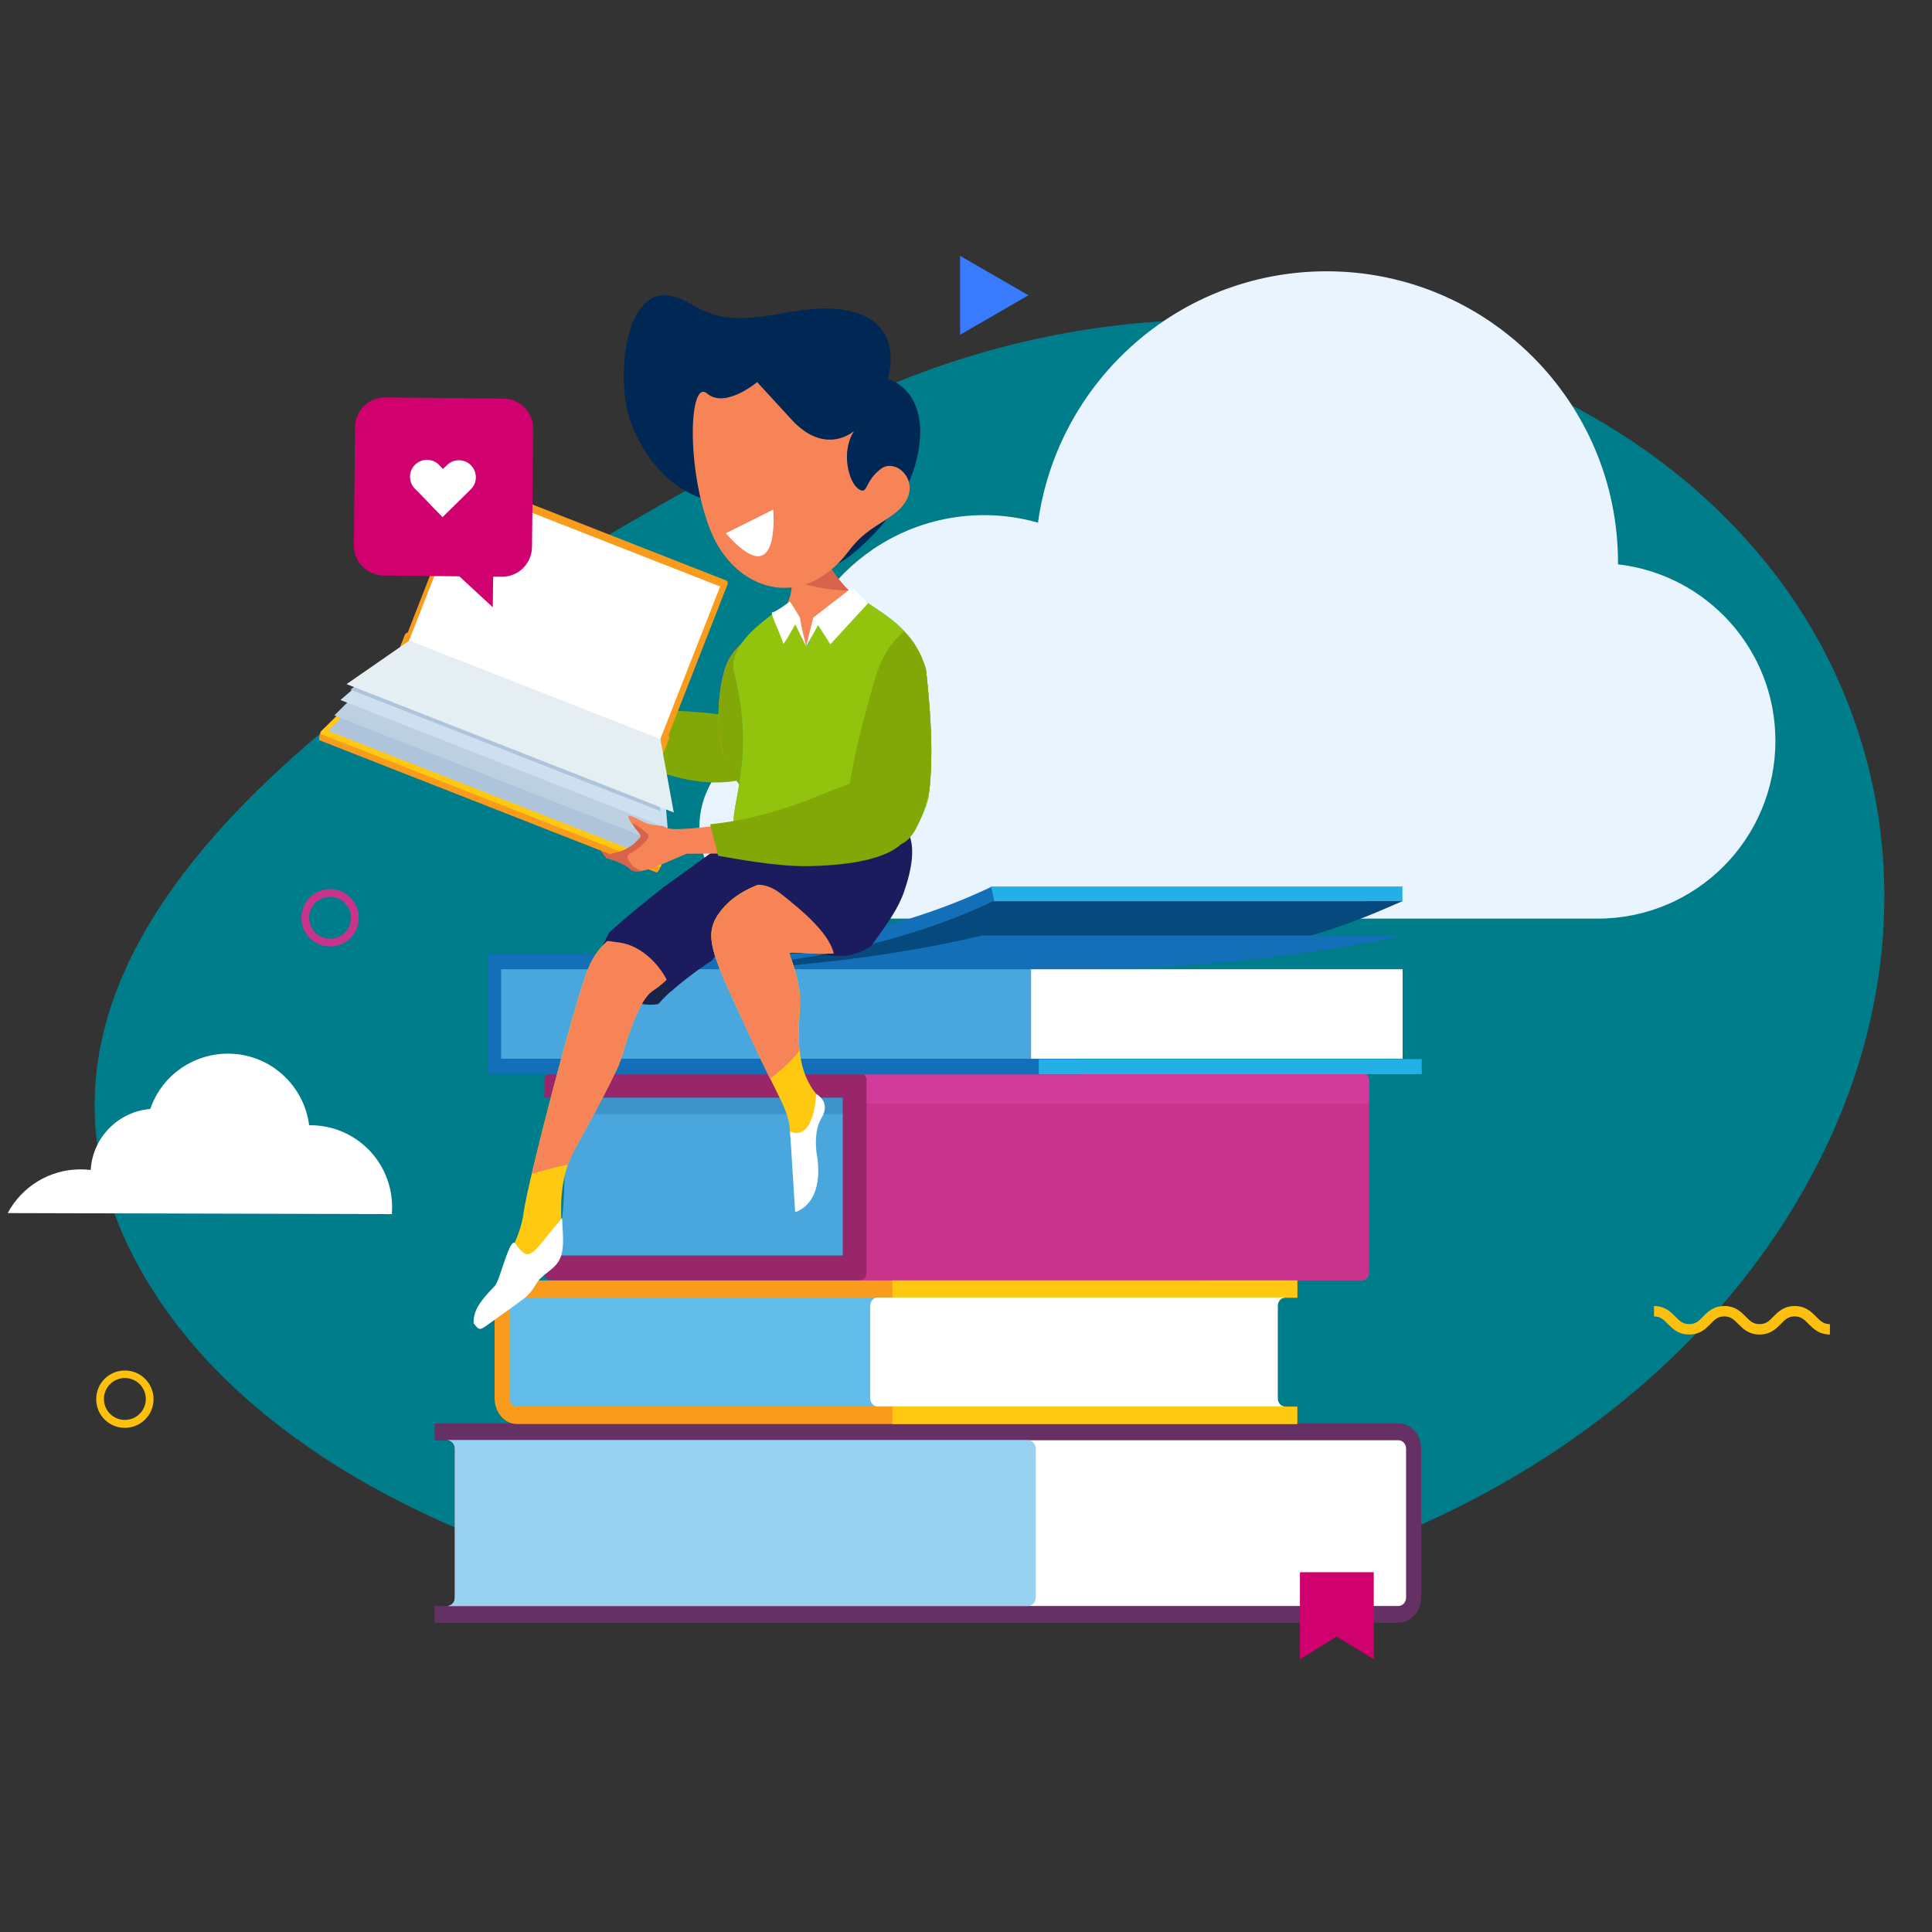 <?xml version="1.0" encoding="UTF-8"?> <!-- Generator: Adobe Illustrator 26.0.2, SVG Export Plug-In . SVG Version: 6.00 Build 0) --> <svg xmlns="http://www.w3.org/2000/svg" xmlns:xlink="http://www.w3.org/1999/xlink" version="1.1" id="Layer_1" x="0px" y="0px" viewBox="0 0 950 950" style="enable-background:new 0 0 950 950;" xml:space="preserve"><rect x="0" y="0" width="950" height="950" fill="#333333" stroke="none"/> <style type="text/css"> .st0{fill:#007D8A;} .st1{fill:#EAF4FE;} .st2{fill:#653165;} .st3{fill:#FFFFFF;} .st4{fill:#97D3F1;} .st5{fill:#D0006F;} .st6{fill:#4AA7DE;} .st7{opacity:0.2;fill:#06497D;} .st8{fill:#982669;} .st9{fill:#CA338C;} .st10{opacity:0.5;fill:#DB45A6;} .st11{fill:#F99B1C;} .st12{fill:#FFC912;} .st13{fill:#63BDEA;} .st14{fill:#06497D;} .st15{fill:#136FB7;} .st16{fill:#23B0E6;} .st17{fill:#387BFF;} .st18{fill:#FEC00F;} .st19{fill:#1C234A;} .st20{fill:#F68457;} .st21{fill:#1B1B5E;} .st22{fill:#D6634A;} .st23{fill:#81A807;} .st24{fill:#002855;} .st25{fill:#2EC694;} .st26{fill:#92C40D;} .st27{fill:#AEC4DB;} .st28{fill:#BCD0E2;} .st29{fill:#CEE0F0;} .st30{fill:#E4EEF3;} .st31{fill:none;} </style> <g> <path class="st0" d="M904.5,336.6c70.4,162-35.6,357.8-250.5,430.1c-229.5,77.2-523.1,1.6-593.6-160.4s144.8-295.7,340-399.3 C600.7,100.6,834.1,174.6,904.5,336.6z"></path> <path class="st0" d="M461.3,797.4c-55.7,0-112.1-7.2-163.8-20.9c-56-14.9-106.9-37.6-147-65.7c-20.8-14.5-39-30.6-53.9-47.7 c-15.5-17.7-27.7-36.8-36.4-56.6c-8.6-19.7-13.2-39.7-13.6-59.5c-0.5-18.8,2.8-37.9,9.6-56.8c6.4-17.8,16.3-36.1,29.2-54.1 c12.1-16.9,27.3-34.2,45.3-51.4c71.1-68.3,176.2-128.2,269.7-177.8c26.6-14.1,54.5-25.4,83-33.6c27.4-7.9,55.5-12.9,83.7-15 c27.3-2,54.7-1.3,81.5,2.2c26.2,3.4,51.9,9.5,76.3,18c41.2,14.4,77.7,35.3,108.5,62c31.6,27.5,55.7,59.9,71.5,96.2 c15.2,35,22.5,72.1,21.6,110.2c-0.8,37.1-9.4,74.1-25.3,109.9c-10.1,22.7-23.1,44.6-38.6,65.3c-15.7,21-34.2,40.7-54.8,58.6 c-43.3,37.6-95,66.7-153.6,86.4c-55.9,18.8-116.4,29-179.7,30.3C470.1,797.3,465.7,797.4,461.3,797.4z M597.2,157.5 c-10,0-20.1,0.4-30.1,1.1c-28.1,2.1-56.2,7.1-83.6,15c-28.4,8.2-56.3,19.5-82.9,33.6C307.2,256.8,202.1,316.7,131,384.9 c-17.9,17.2-33.1,34.4-45.2,51.3c-12.9,18-22.7,36.2-29.2,54c-6.8,18.9-10,37.9-9.6,56.7c0.5,19.7,5.1,39.7,13.6,59.3 C69.3,626,81.5,645,97,662.7c14.9,17.1,33.1,33.1,53.8,47.7c40.1,28,90.9,50.7,146.9,65.6c55.7,14.8,116.8,22,176.7,20.8 c63.3-1.3,123.7-11.5,179.6-30.3c58.5-19.7,110.2-48.8,153.4-86.3c20.6-17.9,39-37.6,54.7-58.5c15.5-20.7,28.5-42.6,38.5-65.2 c15.9-35.8,24.4-72.7,25.2-109.7c0.9-38-6.4-75-21.6-110c-15.8-36.3-39.8-68.6-71.4-96.1c-30.8-26.7-67.2-47.6-108.3-61.9 c-24.3-8.5-50-14.6-76.2-18C631.5,158.6,614.4,157.5,597.2,157.5z"></path> </g> <g> <path class="st1" d="M387.1,362.5c-0.4-3.8-0.7-7.6-0.7-11.6c0-53.9,43.7-97.6,97.6-97.6c9.1,0,18,1.3,26.4,3.7 c9.6-69.8,69.4-123.6,141.9-123.6c79.1,0,143.3,64.2,143.3,143.2c0,0.3,0,0.6,0,0.9c43.6,5,77.4,41.9,77.4,86.8 c0,48.3-39.1,87.4-87.4,87.4l-147.1,0h-43l-38.5,0h-85.7l-78.8,0c0-0.1,0-0.1-0.1-0.2c-1.3,0.1-2.5,0.2-3.8,0.2 c-24.7,0-44.7-20-44.7-44.7C343.8,382.9,363,363.2,387.1,362.5z"></path> </g> <g> <g> <path class="st2" d="M213.8,789.7h6.2c2,0,3.7-1.9,3.7-4.2v-73.2c0-2.3-1.7-4.1-3.7-4.1h-6.2v-8.3h473.9c6.1,0,11.1,5.6,11.1,12.4 v73.2c0,6.9-5,12.4-11.1,12.4H213.8V789.7z"></path> <path class="st2" d="M213.8,789.7h6.2c2,0,3.7-1.9,3.7-4.2v-73.2c0-2.3-1.7-4.1-3.7-4.1h-6.2v-8.3h284.4V798H213.8V789.7z"></path> <path class="st3" d="M223.7,785.5v-73.2c0-2.3-1.7-4.1-3.7-4.1h467.7c2,0,3.7,1.9,3.7,4.1v73.2c0,2.3-1.7,4.2-3.7,4.2H220 C222.1,789.7,223.7,787.8,223.7,785.5z"></path> <path class="st4" d="M223.7,785.5v-73.2c0-2.3-1.7-4.1-3.7-4.1h285.6c2,0,3.7,1.9,3.7,4.1v73.2c0,2.3-1.7,4.2-3.7,4.2H220 C222.1,789.7,223.7,787.8,223.7,785.5z"></path> <polygon class="st5" points="639.2,815.9 657.3,804.7 675.5,815.9 675.5,773.1 657.3,773.1 639.2,773.1 "></polygon> </g> <g> <path class="st6" d="M274.5,539.7c2,11.6,3.1,23.9,3.1,36.7c0,14.4-1.4,28.2-3.9,41h304.9v-77.7H274.5z"></path> <path class="st7" d="M274.5,539.7c0.5,2.7,0.9,5.4,1.2,8.1h275v-8.1H274.5z"></path> <path class="st8" d="M590.8,527.5H271.2c-1.9,0-3.5,1.6-3.5,3.5v8.7h146.7v77.7H267.7v8.7c0,1.9,1.6,3.5,3.5,3.5h319.6 c1.9,0,3.5-1.6,3.5-3.5V531C594.3,529.1,592.7,527.5,590.8,527.5z"></path> <path class="st9" d="M669.7,527.5H422.6c1.9,0,3.5,1.6,3.5,3.5v95.1c0,1.9-1.6,3.5-3.5,3.5h247.1c1.9,0,3.5-1.6,3.5-3.5V531 C673.1,529.1,671.6,527.5,669.7,527.5z"></path> <path class="st10" d="M669.7,527.5H422.6c1.9,0,3.5,1.6,3.5,3.5v11.6h247.1V531C673.1,529.1,671.6,527.5,669.7,527.5z"></path> </g> <g> <path class="st11" d="M637.9,691.7h-6c-2,0-3.6-1.9-3.6-4.2v-45.2c0-2.3,1.6-4.2,3.6-4.2h6v-8.5H254.1c-6,0-10.9,5.7-10.9,12.7 v45.2c0,7,4.9,12.7,10.9,12.7h383.7V691.7z"></path> <path class="st12" d="M637.9,691.7h-6c-2,0-3.6-1.9-3.6-4.2v-45.2c0-2.3,1.6-4.2,3.6-4.2h6v-8.5H438.8v70.6h199.1V691.7z"></path> <path class="st13" d="M628.2,687.4v-45.2c0-2.3,1.6-4.2,3.6-4.2H254.1c-2,0-3.6,1.9-3.6,4.2v45.2c0,2.3,1.6,4.2,3.6,4.2h377.7 C629.9,691.7,628.2,689.8,628.2,687.4z"></path> <path class="st3" d="M628.2,687.4v-45.2c0-2.3,1.6-4.2,3.6-4.2H431.5c-2,0-3.6,1.9-3.6,4.2v45.2c0,2.3,1.6,4.2,3.6,4.2h200.3 C629.9,691.7,628.2,689.8,628.2,687.4z"></path> </g> <g> <g> <path class="st14" d="M527.9,476.3v-7.2c58.8,0,115.7-11.7,160.2-33l1.5,6.8C644.7,464.4,587.2,476.3,527.9,476.3z"></path> </g> <rect x="240.1" y="469.1" class="st15" width="291.3" height="8"></rect> <rect x="240.1" y="477.1" class="st15" width="291.3" height="51.2"></rect> <path class="st14" d="M515.1,476.4H364.9c36.6-7.2,69.9-11.5,118.2-33.3h206.6C639,464.5,578,476.2,515.1,476.4z"></path> <path class="st15" d="M515.1,477.1H364.9c36.6-3.7,69.9-5.9,118.2-17.1h206.6C639,471,578,477,515.1,477.1z"></path> <rect x="510.8" y="520.8" class="st16" width="188.3" height="7.4"></rect> <g> <rect x="487.2" y="435.9" class="st16" width="202.4" height="7.2"></rect> </g> <g> <path class="st15" d="M327.2,476.3v-7.2c58.8,0,115.7-11.7,160.2-33l1.5,6.8C443.9,464.4,386.5,476.3,327.2,476.3z"></path> </g> <rect x="506.5" y="476.6" class="st3" width="183.2" height="44"></rect> <rect x="246.4" y="476.6" class="st6" width="260.6" height="44"></rect> </g> </g> <g> <path class="st3" d="M192.8,593.7c0.1-22.3-17.9-40.4-40.2-40.4c-0.2,0-0.4,0-0.6,0c-2.5-19.8-19.4-35.2-39.9-35.2 c-17.7,0-32.8,11.3-38.2,27.2c-15.8,1.3-28.4,14.1-29.3,30c-1.6-0.2-3.3-0.3-5-0.3c-15.5,0-29,8.7-35.8,21.5l188.9,0.5 C192.7,595.8,192.8,594.8,192.8,593.7z"></path> </g> <path class="st9" d="M162.3,465.4c-7.8,0-14.1-6.3-14.1-14.1s6.3-14.1,14.1-14.1s14.1,6.3,14.1,14.1S170.1,465.4,162.3,465.4z M162.3,441c-5.7,0-10.3,4.6-10.3,10.3c0,5.7,4.6,10.3,10.3,10.3s10.3-4.6,10.3-10.3C172.6,445.6,168,441,162.3,441z"></path> <polygon class="st17" points="505.7,145.2 488.9,154.9 472.1,164.6 472.1,145.2 472.1,125.8 488.9,135.5 "></polygon> <path class="st18" d="M899.8,656.2c-5.4,0-8.2-2.9-10.5-5.2c-2.1-2.1-3.6-3.7-6.8-3.7c-3.2,0-4.7,1.5-6.8,3.7 c-2.3,2.3-5.1,5.2-10.5,5.2c-5.4,0-8.2-2.9-10.5-5.2c-2.1-2.1-3.6-3.7-6.8-3.7c-3.2,0-4.7,1.5-6.8,3.7c-2.3,2.3-5.1,5.2-10.5,5.2 c-5.4,0-8.2-2.9-10.5-5.2c-2.1-2.1-3.6-3.7-6.8-3.7v-5.1c5.4,0,8.2,2.9,10.5,5.2c2.1,2.1,3.6,3.7,6.8,3.7c3.2,0,4.7-1.5,6.8-3.7 c2.3-2.3,5.1-5.2,10.5-5.2c5.4,0,8.2,2.9,10.5,5.2c2.1,2.1,3.6,3.7,6.8,3.7c3.2,0,4.7-1.5,6.8-3.7c2.3-2.3,5.1-5.2,10.5-5.2 c5.4,0,8.2,2.9,10.5,5.2c2.1,2.1,3.6,3.7,6.8,3.7V656.2z"></path> <path class="st18" d="M61.4,702.1c-7.8,0-14.1-6.3-14.1-14.1s6.3-14.1,14.1-14.1s14.1,6.3,14.1,14.1S69.2,702.1,61.4,702.1z M61.4,677.6c-5.7,0-10.3,4.6-10.3,10.3s4.6,10.3,10.3,10.3s10.3-4.6,10.3-10.3S67.1,677.6,61.4,677.6z"></path> <g> <g> <path class="st19" d="M416.1,469.9c-4.8,0.4-9.5-0.2-14.4-0.7c-4.2-0.4-8.6-0.8-12.9-0.3c-7-7.4-3.5-14.8-7.4-15.9 c-4.4-1.3,33.1,8.4,39.2,15.8C419.1,469.2,417.6,469.6,416.1,469.9z"></path> <path class="st19" d="M299.7,458.4c11.7,0.2,26.6,6.4,26.6,6.4c3.5,2.8,16.3,5.3,14.4,13.9c-1.2,0.9-2.3,1.7-3.5,2.6 c-3.4,2.6-6.6,5.4-9.7,8.4c-1.3,1.3-2.6,2.6-3.8,4c-12.4,2.2-26.5-6.8-33.3-16.3C293.3,471,296.4,464.6,299.7,458.4z"></path> <path class="st12" d="M276.2,612.2c-0.2,2.9-1,5.2-2.2,6.9c-2.7-0.2-5.8,0.3-7.8,1.7c-3.7,2.7-7.5,5.1-11.5,7.5 c-3.5,2.1-7.1,4.1-10.6,6c0.1-0.5,0.2-1.1,0.3-1.7c1.4-10.2,11.3-21.8,13.1-36.5c1.9-14.6,25.3-104.3,31.6-119.6 c6.3-15.3,16.7-17.8,16.7-17.8s23.6,4.8,27.2,9.5c3.6,4.7-4,13.7-12,18.9c-8,5.2-13.9,28.9-16,34.7c-2.1,5.8-12.2,25-22.3,43.2 C272.6,583.2,277,602.2,276.2,612.2z"></path> <path class="st20" d="M279.3,572.7c-0.6,0.1-1.2,0.2-1.8,0.3c-5.4,1.2-10.8,2.6-16,4.3c7.4-31.5,22.7-88.7,27.6-100.7 c6.3-15.3,16.7-17.8,16.7-17.8s23.6,4.8,27.2,9.5c3.6,4.7-4,13.7-12,18.9c-8,5.2-13.9,28.9-16,34.7c-2.1,5.8-12.2,25-22.3,43.2 C281.3,567.6,280.2,570.1,279.3,572.7z"></path> <path class="st3" d="M243.4,632.2c2.5-2.7,7.3-24.5,10-20.7c7.4,10.4,8.2,4.7,23-12.6c0.1,6.4,1.8,16-1.9,21.6 c-2.9,4.4-8.3,6.3-10.9,10.9c-1.7,2.9-3.5,5.3-6.2,7.3c-6,4.5-12.2,8.8-18.3,13.2c-3.5,2.5-3.8,1.8-6.2-1.2c0-0.2,0-0.4,0-0.7 C232.8,643.2,238.2,637.7,243.4,632.2z"></path> <path class="st21" d="M299.9,458.2c8.6-7.7,17.6-15,26.7-22.2c19.1-13.6,40.1-29.1,40.1-29.1c7.6-10,42.8-9.3,31.9-3.3 c-10.1,5.5-31.2,41.9-48.3,68.5c-4.4,2.9-8.8,6-13,9.3c-2.5,2-5,4-7.4,6.2c-1.3-7.8-11.5-22.1-25.1-24.1c-2.8-0.4-5.2-0.7-7.2-1 C298.3,461,299.1,459.6,299.9,458.2z"></path> <path class="st12" d="M404.5,430c0,0-33.7-1.6-49.2,16.8c-10.9,12.9-5.5,21.5,14.2,64.3c13.8,30.1,18.3,34.2,19,45.4 c0.7,11.2,4.8,27.4,4.4,32.9c-0.4,5.5,8.4-1.4,9.1-9.9c0.7-8.5-3.7-20.7-0.3-25.9c3.3-5.2,4.6-9.6-0.3-15.6 c-11.4-13.8-8.4-33.9-8-44.1c0.4-10.1-4-21.7-5.2-24.8c-1.2-3.1,27,5.3,36.8-7.3C434.7,449.1,404.5,430,404.5,430z"></path> <path class="st20" d="M388.1,469.1c1.2,3.1,5.6,14.6,5.2,24.8c-0.2,5.5-1.2,13.8-0.2,22.6c-0.5,0.6-1,1.2-1.4,1.9 c-0.1,0.1-0.2,0.2-0.3,0.4c-3.7,4.4-8.3,8-12.7,11.7c-2.5-5-5.5-11.2-9.2-19.3c-19.6-42.8-25.1-51.4-14.2-64.3 c15.5-18.4,49.2-16.8,49.2-16.8s30.2,19.1,20.4,31.8C415.2,474.4,387,466,388.1,469.1z"></path> <path class="st20" d="M389.9,567.8c1.1-0.6,2-1.3,2.7-2.1c2.6-3.3,5.3-6.4,8.1-9.5c-1.3,6,1.9,16.1,1.3,23.4 c-0.7,8.5-9.4,15.4-9.1,9.9C393.2,585.6,391.3,576.6,389.9,567.8z"></path> <path class="st21" d="M373.1,411.3c8-9.4,1.3-13.3,9.1-13.5c13-0.2,26.6,2.2,39.5,4.1c6.3,0.9,13.7-1.7,19.5,1.8 c11.6,6.9,6.8,24.6,3.4,34.6c-2.9,8.6-8.6,16.2-13.8,23.5c-0.8,1.2-1.7,2.3-2.5,3.5c-1.5,0.9-3,1.7-4.6,2.5 c-2.5,0.9-5,1.6-7.6,2.1c-2,0.2-3.9,0.1-5.9,0c-1.6-9.8-13.7-20.7-26.6-30.7c-17.3-13.4-32.2,9.7-32.2,9.7 C366.4,415.3,369.3,415.8,373.1,411.3z"></path> <path class="st22" d="M294.5,416.7c0,0,3.1,5.8,4.7,5.5c1.6-0.3,4.8-2,1.6-3.8C297.6,416.5,294.7,415.7,294.5,416.7z"></path> <path class="st23" d="M380.9,375.5c0,0-19.8,20.3-65,0.8c-41.5-17.9-28.7-14.6-28.7-14.6s5.7,4.5,4.3-5.5 c-1.4-10,57.3-7.2,70.1-3.4C374.5,356.7,387.7,372.6,380.9,375.5z"></path> <path class="st24" d="M408.6,278.6c4.7-1.6,8.9-4.7,12.7-8c15.7-13.5,28.3-31.6,30.8-52.1c0.8-6.5,0.5-13.2-2-19.3 c-2.5-6-7.5-11.2-13.8-12.8c-6.3-1.6-13.8,1-16.8,6.8c-3.4,6.5,1.2,18.9,8.9,13.8c4.7-3.1,6.7-15.1,8.1-20.3 c2.5-9.5,2.4-19.5-4.9-26.9c-4.1-4.2-10-6.2-15.8-7.3c-24.2-4.5-48.8,11.2-71.4-0.5c-3.9-2-7.6-4.4-11.8-5.8 c-4.2-1.4-9-1.6-12.7,0.8c-15,9.5-15.3,44.9-10.2,59.2c6.5,18.4,19.3,34.8,38.8,39.8c11.2,2.9,22.9,1.8,34.1,4.6 c8.4,2.1,16.8,10.2,13.9,19.5c-0.6,2-1.7,4-1.1,6c0.7,2.3,3.5,3.4,5.9,3.5C403.8,279.8,406.2,279.4,408.6,278.6z"></path> <path class="st20" d="M356.4,329c5.6-18.6,30.1-21.4,32.6-38.1c2.4-16.7-0.3-19.6-10.4-27.9c-10-8.2,24.9-4.7,24.9-4.7 s-6,11.2,13.4,31.6c13.8,14.6,30.8,14.3,38.4,39c0.2,1.9,0.4,3.7,0.6,5.6c1.8,18,3,36.1,1.1,54.1c-12,46.1-70.4-1.8-87.2-3.6 C351.3,383.2,350.8,347.7,356.4,329z"></path> <path class="st23" d="M370.9,365.4c-2,7.1-5.7,15.3-6.1,21.8c-14.6-15.8-12.8-43.4-8.3-58.1c1.7-5.6,5.1-9.8,9.1-13.3 c-1.6,7.2,4.7,23.4,6.1,40.9C371.9,359.6,371.7,362.6,370.9,365.4z"></path> <path class="st22" d="M417.3,290.4c-9.7-0.2-19.1-2-27.6-5c1-11.9-2.2-15.1-11-22.3c-10-8.2,24.9-4.7,24.9-4.7s-6,11.2,13.4,31.6 C417,290.1,417.2,290.3,417.3,290.4z"></path> <g> <path class="st25" d="M361.1,331.1c-4-15.6,19.2-28.9,27.4-35.3c1.6,9-0.6,22.8,7.4,21c5.4-1.2,1-13.6,17.3-18.3 c2.3-0.7,8.3-3.4,8.4-5.7c12.4,9.5,27.3,15.1,33.7,36.2c0.2,1.9,0.4,3.8,0.6,5.6c1.8,18.8,3.1,37.6,0.8,56.3c0,0.3-0.1,0.6-0.1,1 c-11.8,46.6-60.3,23-77,22.9C340.3,414.6,377,393.8,361.1,331.1z"></path> <path class="st26" d="M361.1,331.1c-4-15.6,19.2-28.9,27.4-35.3c1.6,9,5.4,18.5,7.4,21c3.5,4.4,1-13.6,17.3-18.3 c2.3-0.7,8.3-3.4,8.4-5.7c12.4,9.5,27.3,15.1,33.7,36.2c0.2,1.9,0.4,3.8,0.6,5.6c1.8,18.8,3.1,37.6,0.8,56.3c0,0.3-0.1,0.6-0.1,1 c-11.8,46.6-60.3,23-77,22.9C340.3,414.6,377,393.8,361.1,331.1z"></path> </g> <path class="st20" d="M420,211.9c0,0-14,12.7-30.8-5.6c-16.9-18.4-16.9-18.4-16.9-18.4s-15.7,13.2-24.6,5.6 c-8.9-7.6-10.4,37,1.6,67.2c12,30.2,45.4,40.3,68,10.3c7.4-9.8,13.8-12.1,21.8-17.9c17.7-12.9,2.5-28.9-5.9-22.6 c-8.4,6.3-6.3,13.2-11.1,9.9C417.3,237.1,413.3,222.1,420,211.9z"></path> <path class="st23" d="M455.9,334.6c1.8,18,3,36.1,1.1,54.1c-10.8,43.7-23.6,22.6-41.9,16.2c2.6-21.8,4.8-35.2,15.1-71 c3.2-11.1,8.4-18.5,14.2-23.3c4.4,4.2,8.2,9.8,10.8,18.4C455.5,330.9,455.7,332.7,455.9,334.6z"></path> <g> <path class="st11" d="M199.1,318.4c-0.7-0.3-1.1-1.1-0.8-1.8l31.2-79.7c0.3-0.7,1.1-1.1,1.8-0.8L357,285.4c0.7,0.3,1,1.1,0.8,1.8 l-31.2,79.7c-0.3,0.7-1.1,1.1-1.8,0.8L199.1,318.4z"></path> <path class="st11" d="M197,321.3c-0.7-0.3-1-1.2-0.7-2.1l2.7-6.9c0.3-0.9,1.2-1.4,1.9-1.1l127.4,49.9c0.7,0.3,1,1.2,0.7,2.1 l-2.7,6.9c-0.3,0.9-1.2,1.4-1.9,1.1L197,321.3z"></path> <path class="st11" d="M200,320.8c-0.5-0.2-1.5,0.1-2.1,0.7l-39.9,38c-0.6,0.6-1.6,4.2-0.9,4.5L322.8,429c0.7,0.3,2.4-3.1,2.4-3.9 l-1.7-54.3c0-0.8-0.4-1.7-1-1.9L200,320.8z"></path> <path class="st12" d="M201.2,317.9c-0.5-0.2-1.5,0.1-2.1,0.7L158,359.5c-0.6,0.6-0.5,1.3,0.2,1.6l165.7,65c0.7,0.3,1.3-0.2,1.3-1 l-0.5-57.2c0-0.8-0.4-1.7-1-1.9L201.2,317.9z"></path> <polygon class="st27" points="161.4,359.4 204.4,316.2 323.9,363 322.3,422.4 "></polygon> <polygon class="st28" points="164.4,351.8 201.3,315 324.7,363.3 325.3,414.9 "></polygon> <polygon class="st29" points="167.4,344.2 201.3,315 324.7,363.3 328.3,407.3 "></polygon> <polygon class="st27" points="172.3,339.1 202.1,317.5 319.1,363.3 324.8,398.9 "></polygon> <polygon class="st30" points="170.4,336.4 201.3,315 324.7,363.3 331.3,399.5 "></polygon> <rect x="237.3" y="235.3" transform="matrix(0.365 -0.931 0.931 0.365 -104.539 450.049)" class="st3" width="80.6" height="132.7"></rect> </g> <line class="st31" x1="349.9" y1="421.6" x2="349.9" y2="421.6"></line> <path class="st20" d="M359.6,419.7l-22,0.1c0,0-14,6.1-16.3,6.8s-8.9,3.4-11.6,0.6c-2.7-2.9-11.5-5.3-11.5-5.3s-0.8-1.7,4.3-2.6 c4.4-0.7,8.7-3.6,10.5-5.6c1.6-1.8,3.1-2,0.8-4.7c-2.3-2.6-4.6-5.6-4.8-7.4c-0.2-1.8,4.9,1.5,8.3,3c3.4,1.5,7.6,0.9,11.1,2.6 c3.5,1.8,28.9-1.9,31.4-1.9C362.2,405.3,367.8,417.6,359.6,419.7z"></path> <path class="st22" d="M315.5,428.3c-2.2,0.4-4.5,0.3-5.8-1.1c-2.7-2.9-11.5-5.3-11.5-5.3s-0.8-1.7,4.3-2.6 c4.4-0.7,8.7-3.6,10.5-5.6c1.6-1.8,3.1-2,0.8-4.7c-2.3-2.6-3.2-4.8-2.3-4.2c1.7,1.1,6.2,4.2,7.3,5.8c1,1.6-4.8,7-8.2,8.6 c-3.4,1.6-2,3.4,0.3,6.3C311.7,426.6,313.8,427.5,315.5,428.3z"></path> <g> <g> <path class="st5" d="M174,268.1c-0.1,8.2,6.5,14.8,14.6,14.9l58.1,0.6c8.2,0.1,14.8-6.5,14.9-14.6l0.6-58.1 c0.1-8.2-6.5-14.8-14.6-14.9l-58.1-0.6c-8.2-0.1-14.8,6.5-14.9,14.6L174,268.1z"></path> <polygon class="st5" points="242.3,298.6 242.6,276.2 217.8,275.9 "></polygon> </g> <path class="st3" d="M204.1,228.5c3.3-3.2,8.6-3.2,11.8,0.1l1.9,2l2-1.9c3.3-3.2,8.6-3.2,11.8,0.1c3.2,3.3,3.2,8.6-0.1,11.8l-2,2 l0,0l-11.9,11.7L206,242.3l0,0l-2-2C200.8,237,200.8,231.7,204.1,228.5z"></path> </g> <polygon class="st3" points="419,288.9 399.9,303.7 396.4,317.8 402.3,307.4 408.3,316.8 426.8,296.7 "></polygon> <path class="st3" d="M393.4,303.7c0,2,3,14.1,3,14.1L391,307c0,0-6,11.2-6,9.3s-6.7-15.3-5.3-15.2c1.4,0.1,8.8-5.3,8.8-5.3 L393.4,303.7z"></path> <path class="st3" d="M401.3,537.9c0,0-0.7,23.5-12.8,18.5L391,596c0,0,13.7-3.1,11-26.1c0,0-2.8-12.4,2-20.3 S401.3,537.9,401.3,537.9z"></path> </g> <path class="st23" d="M422.5,384.6c-8.7-0.2-34.5,16.8-73.3,20.7l3.9,15.5c6.7,1.1,28.4,5.4,44.5,5.1c60.2-1.2,49.4-24.4,49.4-24.4 C452.8,396.9,435.9,384.9,422.5,384.6z"></path> </g> <path class="st3" d="M356.9,262.2l23.3-11.6C380.2,250.6,384.1,293.2,356.9,262.2z"></path> </svg> 